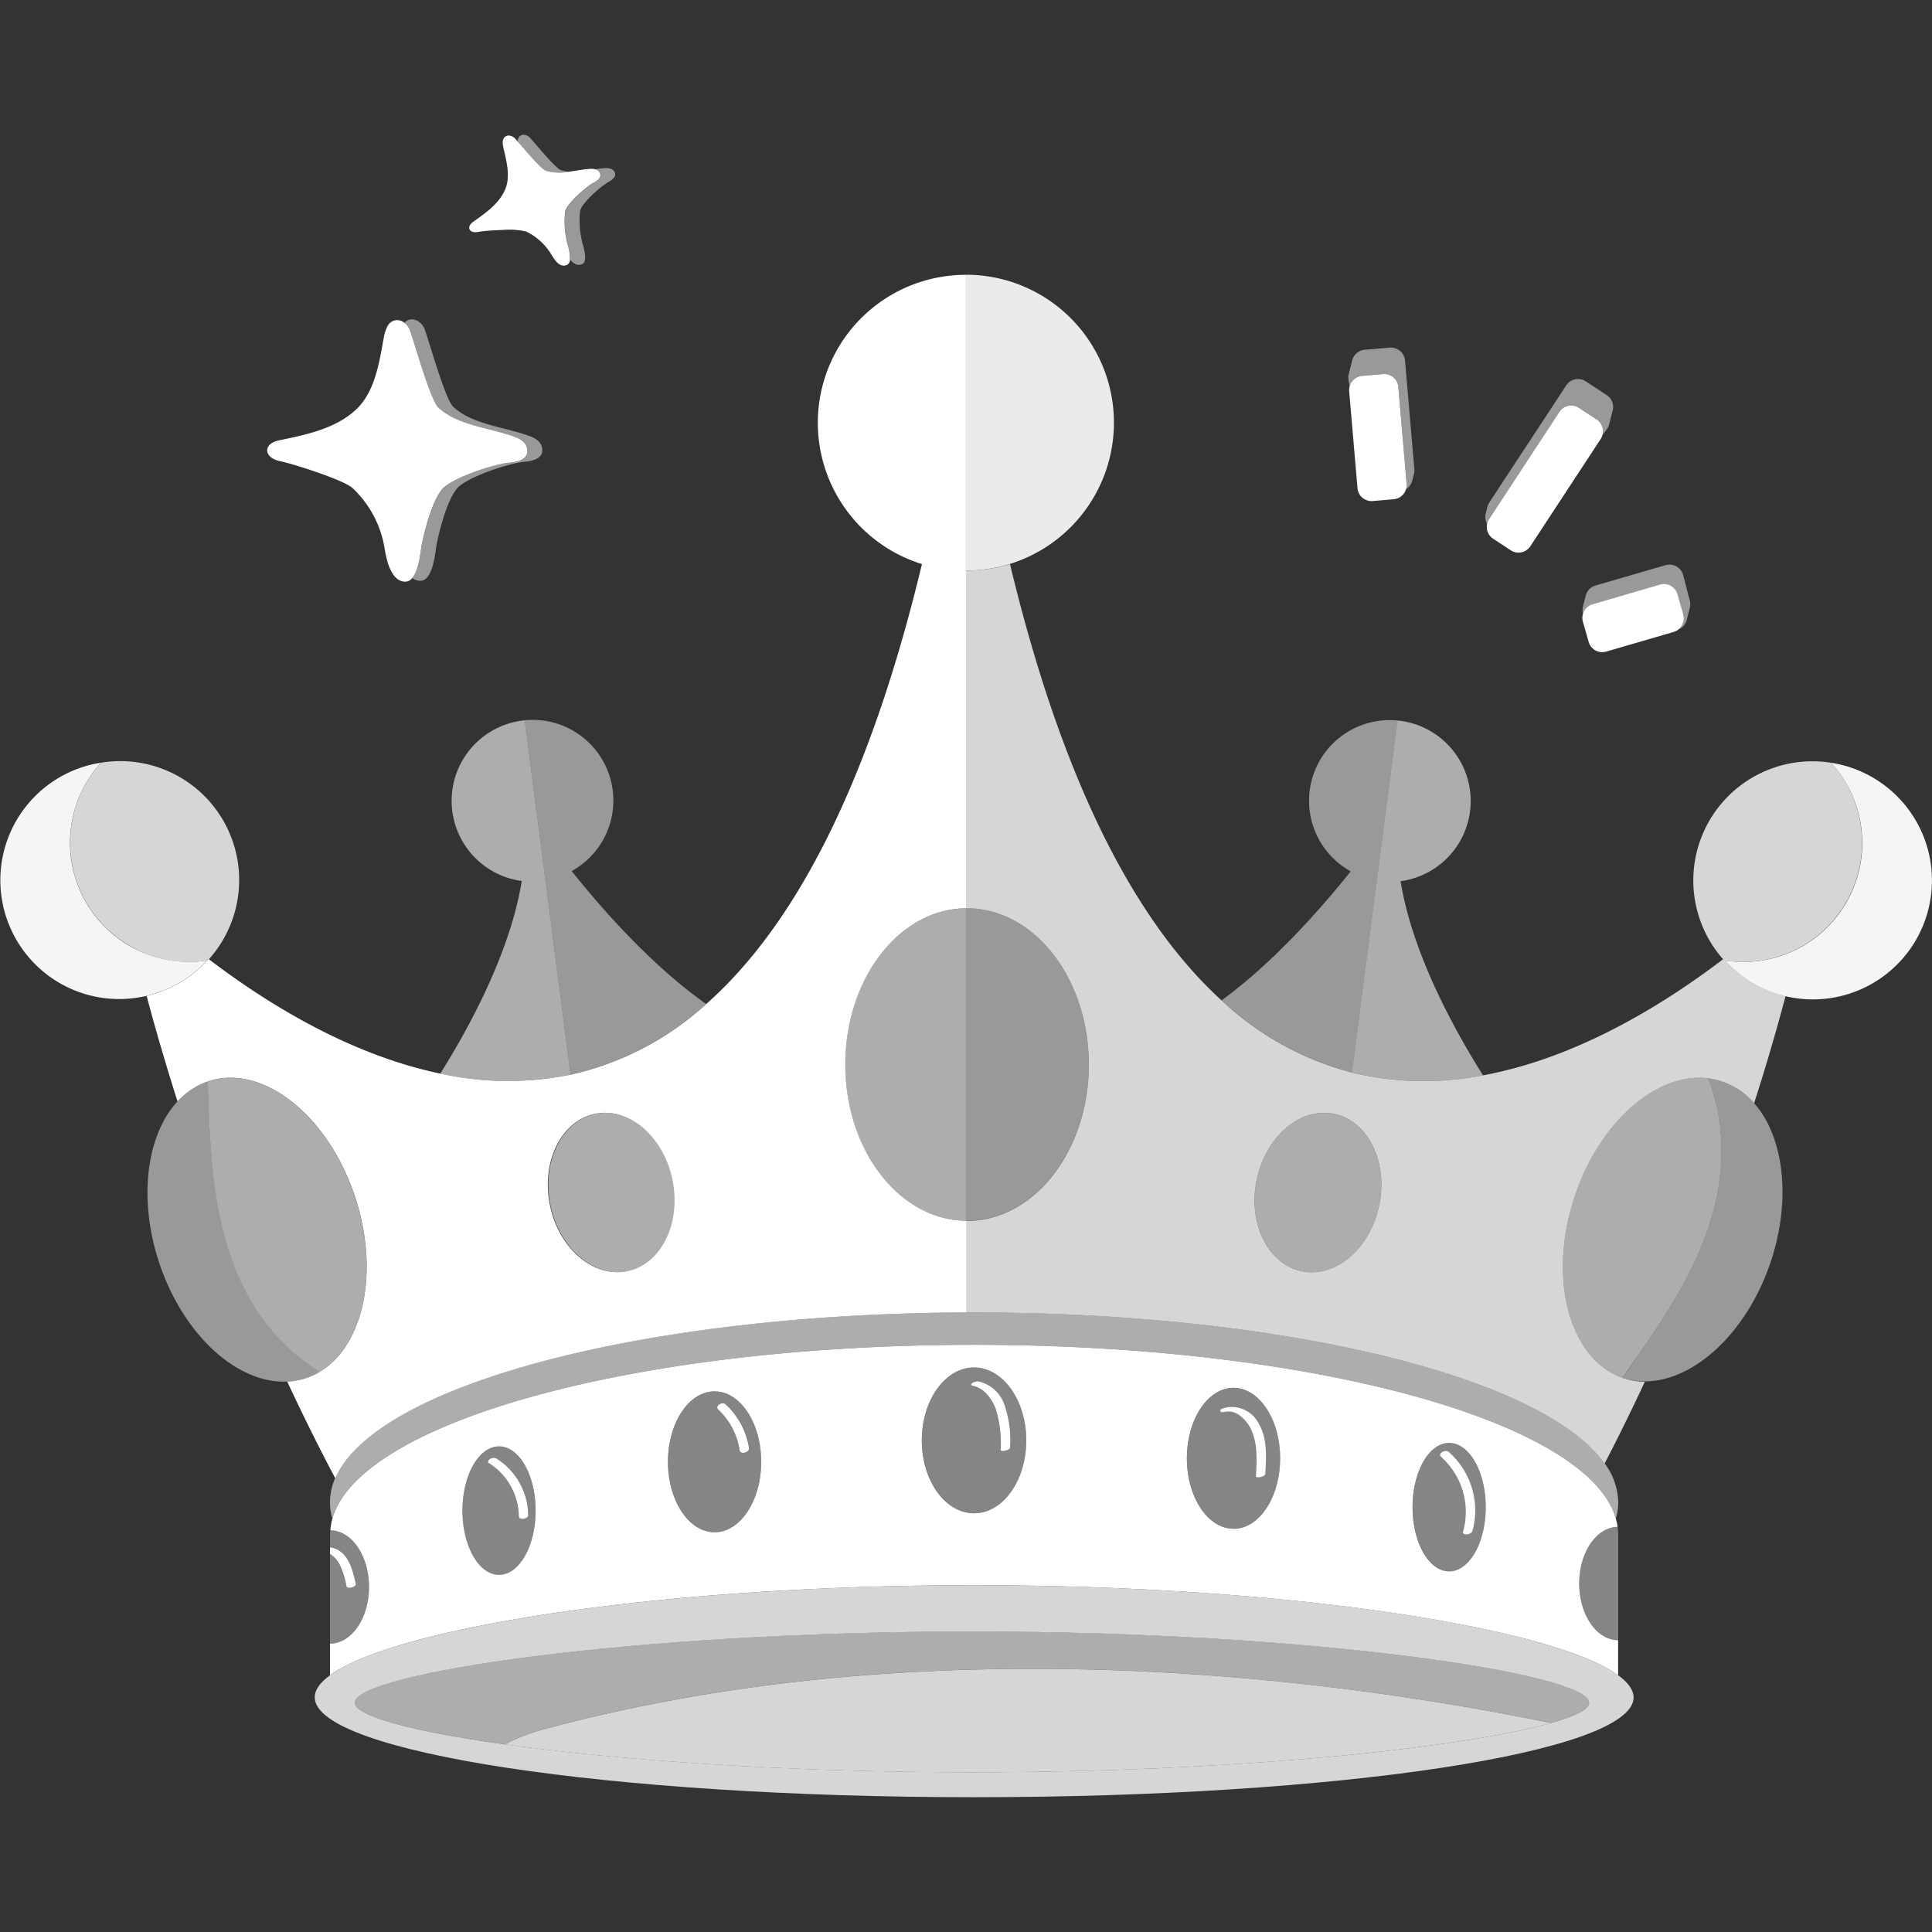 <svg viewBox="0 0 300 300" xmlns="http://www.w3.org/2000/svg"><rect x="0" y="0" width="300" height="300" fill="#333333" stroke="none"/><g fill="#fff"><path d="m 131.24 165.3 c 0 13.34 8.39 24.16 18.76 24.26 v -48.52 c -10.38 .1 -18.76 10.92 -18.76 24.26 z" opacity=".6"/><path d="m 57.3 246.43 c 0 -4.83 -2.68 -8.75 -6 -8.79 -.02 .23 -.05 .46 -.05 .7 v 1.95 a 1.11 1.11 0 0 1 .22 .01 h .02 c 2.57 .53 3.29 3.45 3.76 5.65 .11 .5 -1.35 .86 -1.45 .39 a 12.74 12.74 0 0 0 -1.08 -3.44 4.41 4.41 0 0 0 -.34 -.53 4.51 4.51 0 0 0 -.41 -.49 3.19 3.19 0 0 0 -.73 -.58 v 13.92 c 3.34 .01 6.06 -3.93 6.06 -8.79 z" opacity=".4"/><path d="m 191.55 215.5 c -4 0 -7.24 4.9 -7.24 10.94 s 3.24 10.94 7.24 10.94 7.24 -4.9 7.24 -10.94 -3.24 -10.94 -7.24 -10.94 z" opacity=".4"/><ellipse cx="225.02" cy="234.03" opacity=".4" rx="5.68" ry="9.97"/><path d="m 251.18 237.09 c -3.3 .07 -5.96 3.98 -5.96 8.79 0 4.86 2.71 8.8 6.06 8.8 v -16.34 a 8.74 8.74 0 0 0 -.1 -1.25 z" opacity=".4"/><path d="m 230.28 166.98 c -5 -7.96 -11.03 -19.32 -12.8 -30.15 a 12.56 12.56 0 0 0 -.46 -24.95 l -7.09 54.65 a 47.59 47.59 0 0 0 20.35 .45 z" opacity=".6"/><path d="m 189.7 155.33 a 46.79 46.79 0 0 0 20.24 11.2 l 7.09 -54.65 c -.4 -.04 -.8 -.06 -1.2 -.06 a 12.52 12.52 0 0 0 -6.13 23.46 l -.04 .05 .04 .02 c -5.12 6.4 -12.23 14.3 -20 19.98 z" opacity=".5"/><path d="m 151.26 203.79 h -1.26 c -50.35 .18 -91.75 11.34 -97.96 25.74 a 9.44 9.44 0 0 0 -.8 3.76 9.13 9.13 0 0 0 .37 2.52 c 4.33 -15.12 47.29 -26.99 99.65 -26.99 s 95.32 11.87 99.65 26.99 a 9.13 9.13 0 0 0 .37 -2.52 10.43 10.43 0 0 0 -2.11 -6.05 c -9.47 -13.38 -49.7 -23.45 -97.91 -23.45 z" opacity=".6"/><path d="m 265.83 188.86 c 2 -6.86 2.12 -14.62 -.58 -21.38 a 10.8 10.8 0 0 1 2.14 .46 c -.05 -.02 -.1 -.04 -.16 -.06 -8.42 -2.75 -18.62 5.34 -22.79 18.08 -4.12 12.61 -.78 25.03 7.45 27.95 .25 -.28 .48 -.58 .69 -.89 5.3 -7.54 10.66 -15.26 13.25 -24.16 z" opacity=".6"/><path d="m 272.37 171.29 a 11.34 11.34 0 0 0 -4.82 -3.3 c -.05 -.02 -.11 -.03 -.16 -.05 a 10.8 10.8 0 0 0 -2.14 -.46 c 2.7 6.75 2.58 14.52 .58 21.38 -2.6 8.91 -7.96 16.62 -13.24 24.18 -.22 .31 -.45 .6 -.69 .89 v .01 c .04 .01 .07 .02 .11 .03 a 10.93 10.93 0 0 0 3.44 .53 c 7.51 -.03 15.62 -7.36 19.38 -18.19 .02 -.05 .04 -.1 .06 -.15 .01 -.04 .02 -.07 .03 -.1 .03 -.08 .05 -.17 .08 -.25 3.21 -9.75 1.95 -19.35 -2.63 -24.52 z" opacity=".5"/><ellipse cx="151.26" cy="223.66" opacity=".4" rx="8.11" ry="11.32"/><path d="m 110.97 216.05 c -4 0 -7.24 4.9 -7.24 10.94 s 3.24 10.94 7.24 10.94 7.24 -4.9 7.24 -10.94 -3.25 -10.94 -7.24 -10.94 z m 3.9 9.18 a 10.91 10.91 0 0 0 -3.32 -6.34 c -.63 -.57 .62 -1.29 1.11 -.85 a 11.73 11.73 0 0 1 3.66 6.8 c .11 .71 -1.34 1.07 -1.45 .39 z" opacity=".4"/><path d="m 112.65 218.04 c -.49 -.44 -1.74 .28 -1.11 .85 a 10.91 10.91 0 0 1 3.32 6.34 c .11 .69 1.57 .32 1.45 -.39 a 11.73 11.73 0 0 0 -3.66 -6.8 z"/><path d="m 151.04 215.18 c 1.77 .31 3 2.04 3.59 3.62 a 18.31 18.31 0 0 1 .76 6.35 c 0 .31 1.45 .08 1.45 -.39 a 16.87 16.87 0 0 0 -.93 -6.78 5.53 5.53 0 0 0 -3.94 -3.46 1.48 1.48 0 0 0 -1.02 .27 c -.23 .18 -.18 .34 .1 .39 z"/><path d="m 190.29 219.21 a 2.83 2.83 0 0 1 2.39 .73 5.73 5.73 0 0 1 1.76 2.4 c .86 2.18 .71 4.61 .58 6.9 -.02 .32 1.42 .11 1.45 -.39 .15 -2.55 .35 -5.43 -.98 -7.73 a 4.71 4.71 0 0 0 -5.36 -2.5 c -.17 .05 -.72 .22 -.65 .49 s .65 .14 .8 .1 z"/><path d="m 223.79 226.24 a 11.43 11.43 0 0 1 3.4 11.59 c -.18 .66 1.3 .49 1.46 -.12 a 12.1 12.1 0 0 0 -3.74 -12.29 c -.48 -.39 -1.76 .3 -1.12 .81 z"/><path d="m 77.49 224.61 c -3.14 0 -5.68 4.46 -5.68 9.97 s 2.54 9.97 5.68 9.97 5.68 -4.46 5.68 -9.97 -2.54 -9.97 -5.68 -9.97 z m 3.06 10.85 a 9.92 9.92 0 0 0 -4.62 -8.24 c -.31 -.18 -.11 -.5 .1 -.65 a 1.05 1.05 0 0 1 1.03 -.11 10.54 10.54 0 0 1 4.95 8.86 c .02 .55 -1.44 .83 -1.45 .15 z" opacity=".4"/><path d="m 77.07 226.46 a 1.05 1.05 0 0 0 -1.03 .11 c -.22 .15 -.41 .47 -.1 .65 a 9.92 9.92 0 0 1 4.62 8.24 c .02 .68 1.47 .4 1.46 -.15 a 10.54 10.54 0 0 0 -4.95 -8.85 z"/><path d="m 245.22 245.88 c 0 -4.81 2.66 -8.72 5.96 -8.79 a 9.61 9.61 0 0 0 -.27 -1.28 c -4.33 -15.12 -47.29 -26.99 -99.65 -26.99 s -95.32 11.87 -99.65 26.99 a 9.28 9.28 0 0 0 -.31 1.82 c 3.32 .04 6 3.96 6 8.79 0 4.86 -2.71 8.8 -6.06 8.8 v 4.91 c 2.87 -2.09 8.25 -4.13 15.6 -5.97 18.46 -4.62 49.38 -8.01 84.41 -8.01 s 65.95 3.39 84.41 8.01 c 7.36 1.84 12.73 3.87 15.6 5.97 v -5.45 c -3.33 0 -6.04 -3.94 -6.04 -8.8 z m -167.73 -1.34 c -3.14 0 -5.68 -4.46 -5.68 -9.97 s 2.54 -9.97 5.68 -9.97 5.68 4.46 5.68 9.97 -2.54 9.97 -5.68 9.97 z m 33.47 -6.61 c -4 0 -7.24 -4.9 -7.24 -10.94 s 3.24 -10.94 7.24 -10.94 7.24 4.9 7.24 10.94 -3.24 10.94 -7.23 10.94 z m 40.29 -2.95 c -4.48 0 -8.11 -5.07 -8.11 -11.32 s 3.63 -11.32 8.11 -11.32 8.11 5.07 8.11 11.32 -3.62 11.32 -8.1 11.32 z m 40.29 2.4 c -4 0 -7.24 -4.9 -7.24 -10.94 s 3.24 -10.94 7.24 -10.94 7.24 4.9 7.24 10.94 -3.23 10.95 -7.23 10.95 z m 33.48 6.62 c -3.14 0 -5.68 -4.46 -5.68 -9.97 s 2.54 -9.97 5.68 -9.97 5.68 4.46 5.68 9.97 -2.54 9.97 -5.68 9.97 z"/><path d="m 51.97 241.88 a 4.4 4.4 0 0 1 .41 .49 4.86 4.86 0 0 1 .34 .53 12.74 12.74 0 0 1 1.08 3.44 c .1 .47 1.56 .11 1.45 -.39 -.47 -2.2 -1.19 -5.12 -3.76 -5.65 a 1.06 1.06 0 0 0 -.25 -.02 v 1.02 a 3.19 3.19 0 0 1 .73 .58 z"/><path d="m 55.15 185.97 c -4.17 -12.74 -14.37 -20.83 -22.79 -18.08 -.02 .01 -.03 .01 -.05 .02 a 11.23 11.23 0 0 0 -.02 1.13 c .26 7.43 .55 14.97 2.37 22.16 a 47.2 47.2 0 0 0 1.6 5.12 37.05 37.05 0 0 0 2.85 5.89 31.42 31.42 0 0 0 10.49 10.83 c 6.83 -4.04 9.35 -15.48 5.55 -27.07 z" opacity=".6"/><path d="m 49.6 213.04 a 31.43 31.43 0 0 1 -10.48 -10.84 37.05 37.05 0 0 1 -2.85 -5.89 47.2 47.2 0 0 1 -1.6 -5.12 c -1.82 -7.19 -2.11 -14.73 -2.37 -22.16 a 11.23 11.23 0 0 1 .02 -1.13 11.32 11.32 0 0 0 -4.76 3.13 c -4.76 5.15 -6.14 14.97 -2.89 24.9 3.7 11.32 12.17 18.97 19.92 18.6 a 10.67 10.67 0 0 0 5.01 -1.49 z" opacity=".5"/><path d="m 150 141.04 v -52.44 h -.01 v -45.92 a 22.97 22.97 0 0 0 -6.83 44.91 c -8.56 35.64 -20.43 56.73 -33.46 68.28 l -.04 .04 a 46.12 46.12 0 0 1 -21.04 10.96 48.63 48.63 0 0 1 -20.24 -.16 c -13.78 -2.87 -26.44 -10.57 -35.55 -17.46 l -.39 -.3 -.01 .01 -.29 .19 h .02 a 18.54 18.54 0 0 1 -9.4 5.5 l .03 .1 c .04 .14 .08 .29 .12 .43 1.47 5.48 3.04 10.77 4.66 15.85 a 11.32 11.32 0 0 1 4.76 -3.13 c .02 -.01 .03 -.01 .05 -.02 8.42 -2.75 18.62 5.34 22.79 18.08 3.79 11.6 1.27 23.04 -5.56 27.08 a 10.67 10.67 0 0 1 -5.01 1.49 c 3.06 6.56 5.68 11.67 7.46 15.01 6.21 -14.4 47.6 -25.56 97.96 -25.74 v -14.24 c -10.38 -.11 -18.76 -10.93 -18.76 -24.26 s 8.36 -24.16 18.74 -24.26 z m -52.6 56.35 c -5.26 1.07 -10.64 -3.53 -12.01 -10.28 s 1.77 -13.08 7.03 -14.16 10.64 3.53 12.01 10.28 -1.77 13.09 -7.03 14.16 z"/><ellipse cx="94.92" cy="185.18" opacity=".6" rx="9.72" ry="12.47" transform="matrix(.98 -.2 .2 .98 -35.06 22.68)"/><path d="m 207.14 172.96 c -5.26 -1.07 -10.64 3.53 -12.01 10.28 s 1.77 13.09 7.03 14.16 10.64 -3.53 12.01 -10.28 -1.77 -13.09 -7.03 -14.16 z" opacity=".6"/><path d="m 284.32 118.44 a 18.46 18.46 0 0 1 -16.47 30.71 18.48 18.48 0 1 0 16.47 -30.71 z" opacity=".95"/><path d="m 150 42.67 a 22.95 22.95 0 0 0 -19.05 10.13 22.95 22.95 0 0 1 19.04 -10.12 v 8.2 l .01 -.06 v 37.78 a 22.97 22.97 0 0 0 0 -45.94 z" opacity=".9"/><path d="m 88.61 166.87 l -7.13 -55.02 a 12.56 12.56 0 0 0 -.46 24.95 c -1.75 10.72 -7.68 21.96 -12.65 29.91 a 48.63 48.63 0 0 0 20.24 .16 z" opacity=".6"/><path d="m 109.65 155.9 c -8.09 -5.71 -15.54 -13.96 -20.84 -20.59 l .04 -.02 -.04 -.05 a 12.52 12.52 0 0 0 -6.13 -23.46 c -.41 0 -.81 .02 -1.2 .06 l 7.13 55.01 a 46.12 46.12 0 0 0 21.04 -10.95 z" opacity=".5"/><path d="m 84.81 26.54 a 7.99 7.99 0 0 0 3.65 .12 5.31 5.31 0 0 1 -1.34 -.24 c -.91 -.3 -3.99 -4.15 -4.88 -5.08 -.53 -.56 -1.66 -.67 -1.85 .46 a 1.07 1.07 0 0 0 -.01 .17 c 1.22 1.38 3.64 4.31 4.43 4.57 z" opacity=".5"/><path d="m 95.49 26.86 c -.28 -.83 -1.23 -.77 -1.58 -.75 -.49 .03 -.99 .1 -1.51 .18 a 1.05 1.05 0 0 1 .77 .7 c .28 .81 -1.01 1.39 -1.25 1.54 -1.38 .88 -3.87 3.21 -4.14 4.29 a 13.85 13.85 0 0 0 .34 5.01 8.58 8.58 0 0 1 .41 2.45 c .44 .57 1.05 1.08 1.85 .74 1 -.43 .16 -2.82 .05 -3.31 a 13.85 13.85 0 0 1 -.34 -5.01 c .26 -1.09 2.76 -3.41 4.14 -4.29 .25 -.16 1.54 -.74 1.26 -1.55 z" opacity=".5"/><path d="m 93.18 26.98 a 1.05 1.05 0 0 0 -.77 -.7 2.51 2.51 0 0 0 -.81 -.06 c -1 .06 -2.07 .28 -3.14 .43 a 7.99 7.99 0 0 1 -3.66 -.12 c -.79 -.27 -3.21 -3.2 -4.42 -4.57 -.18 -.21 -.34 -.38 -.46 -.5 -.53 -.56 -1.66 -.67 -1.85 .46 a 3.49 3.49 0 0 0 .11 1.09 c .47 2 1.13 4.46 .24 6.47 -.97 2.18 -3.04 3.62 -4.93 4.95 -1.16 .82 -.6 1.87 .78 1.58 a 13.3 13.3 0 0 1 1.38 -.17 c .69 -.06 1.52 -.1 2.34 -.13 a 12.28 12.28 0 0 1 3.69 .23 9.31 9.31 0 0 1 3.94 3.59 c .37 .56 1.18 2.15 2.43 1.6 a .93 .93 0 0 0 .46 -.86 8.58 8.58 0 0 0 -.41 -2.45 13.85 13.85 0 0 1 -.34 -5.01 c .26 -1.08 2.76 -3.41 4.14 -4.29 .27 -.15 1.56 -.72 1.28 -1.54 z"/><path d="m 82.09 67.66 c -3.74 -1.36 -8.62 -1.7 -11.66 -4.44 -1.3 -1.17 -3.68 -9.9 -4.5 -12.11 -.45 -1.21 -2 -2.16 -3.14 -.98 a 2.51 2.51 0 0 1 .82 1.1 c .82 2.21 3.19 10.94 4.5 12.11 3.04 2.74 7.92 3.08 11.66 4.44 .6 .22 2.23 .82 2.11 2.42 -.12 1.58 -2.72 1.6 -3.23 1.69 -2.96 .48 -8.87 2.57 -10.1 4.2 -1.53 2.03 -2.63 6.32 -3.09 8.69 -.14 .71 -.38 3.73 -1.44 4.98 a 2.02 2.02 0 0 0 1.26 .43 c 1.99 0 2.33 -4.64 2.5 -5.54 .46 -2.37 1.56 -6.66 3.09 -8.69 1.23 -1.64 7.14 -3.72 10.1 -4.2 .51 -.08 3.1 -.11 3.23 -1.69 .13 -1.6 -1.5 -2.19 -2.11 -2.41 z" opacity=".5"/><path d="m 79.78 67.78 c -3.74 -1.36 -8.62 -1.7 -11.66 -4.44 -1.3 -1.17 -3.68 -9.9 -4.5 -12.11 a 2.51 2.51 0 0 0 -.82 -1.1 1.69 1.69 0 0 0 -2.63 .52 6.32 6.32 0 0 0 -.6 1.91 c -.68 3.72 -1.35 8.34 -4.33 11.08 -3.23 2.97 -7.76 3.87 -11.92 4.74 -2.55 .53 -2.38 2.7 .16 3.23 2.35 .49 10.15 3.03 11.31 4.22 a 16.46 16.46 0 0 1 4.88 9.03 c .22 1.22 .77 5.46 3.28 5.46 a 1.38 1.38 0 0 0 1.06 -.56 c 1.07 -1.25 1.31 -4.27 1.44 -4.98 .46 -2.37 1.56 -6.66 3.09 -8.69 1.23 -1.64 7.14 -3.72 10.1 -4.2 .51 -.08 3.1 -.11 3.23 -1.69 .14 -1.61 -1.49 -2.2 -2.09 -2.42 z"/><path d="m 218.17 55.98 a 2.2 2.2 0 0 0 -2.37 -2 l -3.89 .33 a 2.19 2.19 0 0 0 -1.94 1.65 l -.54 2.14 a 2.21 2.21 0 0 0 -.03 .92 l .18 .99 a 2.19 2.19 0 0 1 1.92 -1.64 l 3.26 -.28 a 2.19 2.19 0 0 1 2.37 2 l 1.29 15.06 a 2.16 2.16 0 0 1 -.08 .79 2.16 2.16 0 0 0 .95 -1.3 l .27 -1.05 a 2.19 2.19 0 0 0 .06 -.73 z" opacity=".5"/><path d="m 242.15 63.96 a 2.19 2.19 0 0 1 3.04 -.63 l 2.74 1.8 a 2.19 2.19 0 0 1 .89 2.44 l .67 -.89 a 2.18 2.18 0 0 0 .38 -.79 l .55 -2.16 a 2.19 2.19 0 0 0 -.92 -2.37 l -3.26 -2.14 a 2.19 2.19 0 0 0 -3.04 .63 l -11.95 18.19 a 2.22 2.22 0 0 0 -.29 .67 l -.26 1.05 a 2.16 2.16 0 0 0 .22 1.6 2.13 2.13 0 0 1 .3 -.73 z" opacity=".5"/><path d="m 262.38 93.21 l -1.03 -3.95 a 2.19 2.19 0 0 0 -2.71 -1.5 h -.01 l -10.89 3.16 a 2.19 2.19 0 0 0 -1.51 1.57 l -.43 1.71 a 2.19 2.19 0 0 0 .01 1.12 2.19 2.19 0 0 1 1.49 -1.49 l 10.47 -3.05 a 2.2 2.2 0 0 1 2.72 1.49 v .01 l .9 3.15 a 2.19 2.19 0 0 1 -.7 2.28 2.19 2.19 0 0 0 1.23 -1.46 l .48 -1.9 a 2.19 2.19 0 0 0 -.02 -1.14 z" opacity=".5"/><path d="m 217.13 60.09 a 2.19 2.19 0 0 0 -2.37 -2 l -3.26 .28 a 2.19 2.19 0 0 0 -1.93 1.64 2.15 2.15 0 0 0 -.07 .73 l 1.29 15.06 a 2.19 2.19 0 0 0 2.37 2 l 3.26 -.28 a 2.21 2.21 0 0 0 2 -2.37 z"/><path d="m 247.92 65.13 l -2.74 -1.8 a 2.19 2.19 0 0 0 -3.04 .63 l -10.92 16.66 a 2.13 2.13 0 0 0 -.3 .73 2.19 2.19 0 0 0 .93 2.3 l 2.74 1.8 a 2.19 2.19 0 0 0 3.04 -.63 l 10.93 -16.66 a 2.23 2.23 0 0 0 -.63 -3.04 z"/><path d="m 261.39 95.42 l -.9 -3.15 a 2.19 2.19 0 0 0 -2.72 -1.5 h -.01 l -10.47 3.05 a 2.21 2.21 0 0 0 -1.5 2.71 l .9 3.15 a 2.19 2.19 0 0 0 2.71 1.5 h .01 l 10.47 -3.05 a 2.2 2.2 0 0 0 1.5 -2.71 z"/><path d="m 251.27 260.13 c -2.87 -2.09 -8.25 -4.13 -15.6 -5.97 -18.46 -4.62 -49.38 -8.01 -84.41 -8.01 s -65.95 3.39 -84.41 8.01 c -7.36 1.84 -12.73 3.87 -15.6 5.97 -1.56 1.13 -2.38 2.28 -2.38 3.43 0 8.56 45.85 15.51 102.4 15.51 s 102.4 -6.94 102.4 -15.51 c -.02 -1.14 -.84 -2.29 -2.4 -3.43 z m -100.35 15.07 c -29 0 -54.98 -1.89 -72.56 -4.34 -14.51 -2.02 -23.28 -4.43 -23.28 -6.48 0 -4.53 42.91 -11.04 95.84 -11.04 s 95.84 6.52 95.84 11.04 c 0 1 -2.08 2.08 -5.9 3.16 -13.49 3.83 -48.67 7.66 -89.94 7.66 z" opacity=".8"/><path d="m 85.27 268.3 a 32.37 32.37 0 0 0 -6.91 2.56 c 17.57 2.45 43.56 4.34 72.56 4.34 41.27 0 76.45 -3.83 89.94 -7.66 -51.43 -10.44 -106.82 -12.22 -155.59 .76 z" opacity=".8"/><path d="m 246.76 264.37 c 0 -4.53 -42.91 -11.04 -95.84 -11.04 s -95.84 6.52 -95.84 11.04 c 0 2.05 8.78 4.46 23.28 6.48 a 32.37 32.37 0 0 1 6.91 -2.56 c 48.77 -12.98 104.16 -11.19 155.59 -.76 3.81 -1.08 5.9 -2.16 5.9 -3.16 z" opacity=".6"/><path d="m 20.89 147.29 a 18.03 18.03 0 0 0 11.25 1.86 l .29 -.19 .01 -.01 a 18.46 18.46 0 0 0 -16.75 -30.52 18.48 18.48 0 0 0 5.21 28.85 z" opacity=".8"/><path d="m 32.13 149.15 a 18.49 18.49 0 0 1 -16.45 -30.72 18.46 18.46 0 1 0 6.89 36.25 c .06 -.01 .12 -.02 .18 -.04 a 18.54 18.54 0 0 0 9.4 -5.5 z" opacity=".95"/><path d="m 284.32 118.44 a 18.5 18.5 0 0 0 -16.76 30.51 c -9.44 7.18 -22.79 15.37 -37.29 18.03 a 47.6 47.6 0 0 1 -20.34 -.44 46.79 46.79 0 0 1 -20.24 -11.2 l -.05 -.04 c -12.78 -11.67 -24.4 -32.67 -32.81 -67.72 a 22.94 22.94 0 0 1 -6.83 1.02 v 52.44 h .15 c 10.45 0 18.92 10.87 18.92 24.27 s -8.47 24.27 -18.92 24.27 h -.15 v 14.22 h 1.25 c 48.21 0 88.45 10.06 97.91 23.46 1.67 -3.21 3.83 -7.51 6.25 -12.7 a 10.9 10.9 0 0 1 -3.25 -.54 c -.05 -.02 -.1 -.04 -.15 -.06 -.04 -.01 -.07 -.02 -.11 -.03 v -.01 c -8.23 -2.93 -11.57 -15.35 -7.45 -27.95 4.17 -12.74 14.37 -20.83 22.79 -18.08 .05 .02 .1 .04 .16 .06 s .11 .03 .16 .05 a 11.34 11.34 0 0 1 4.82 3.3 c 1.7 -5.29 3.34 -10.82 4.86 -16.54 .01 -.04 .02 -.07 .03 -.1 a 18.54 18.54 0 0 1 -9.4 -5.5 18.49 18.49 0 0 0 16.47 -30.71 z m -70.15 68.68 c -1.38 6.75 -6.75 11.35 -12.01 10.28 s -8.41 -7.41 -7.03 -14.16 6.75 -11.35 12.01 -10.28 8.41 7.41 7.03 14.16 z" opacity=".8"/><path d="m 169.07 165.3 c 0 -13.4 -8.47 -24.27 -18.92 -24.27 -.05 0 -.1 .01 -.15 .01 v 48.52 h .15 c 10.45 .01 18.92 -10.86 18.92 -24.26 z" opacity=".5"/></g></svg>
